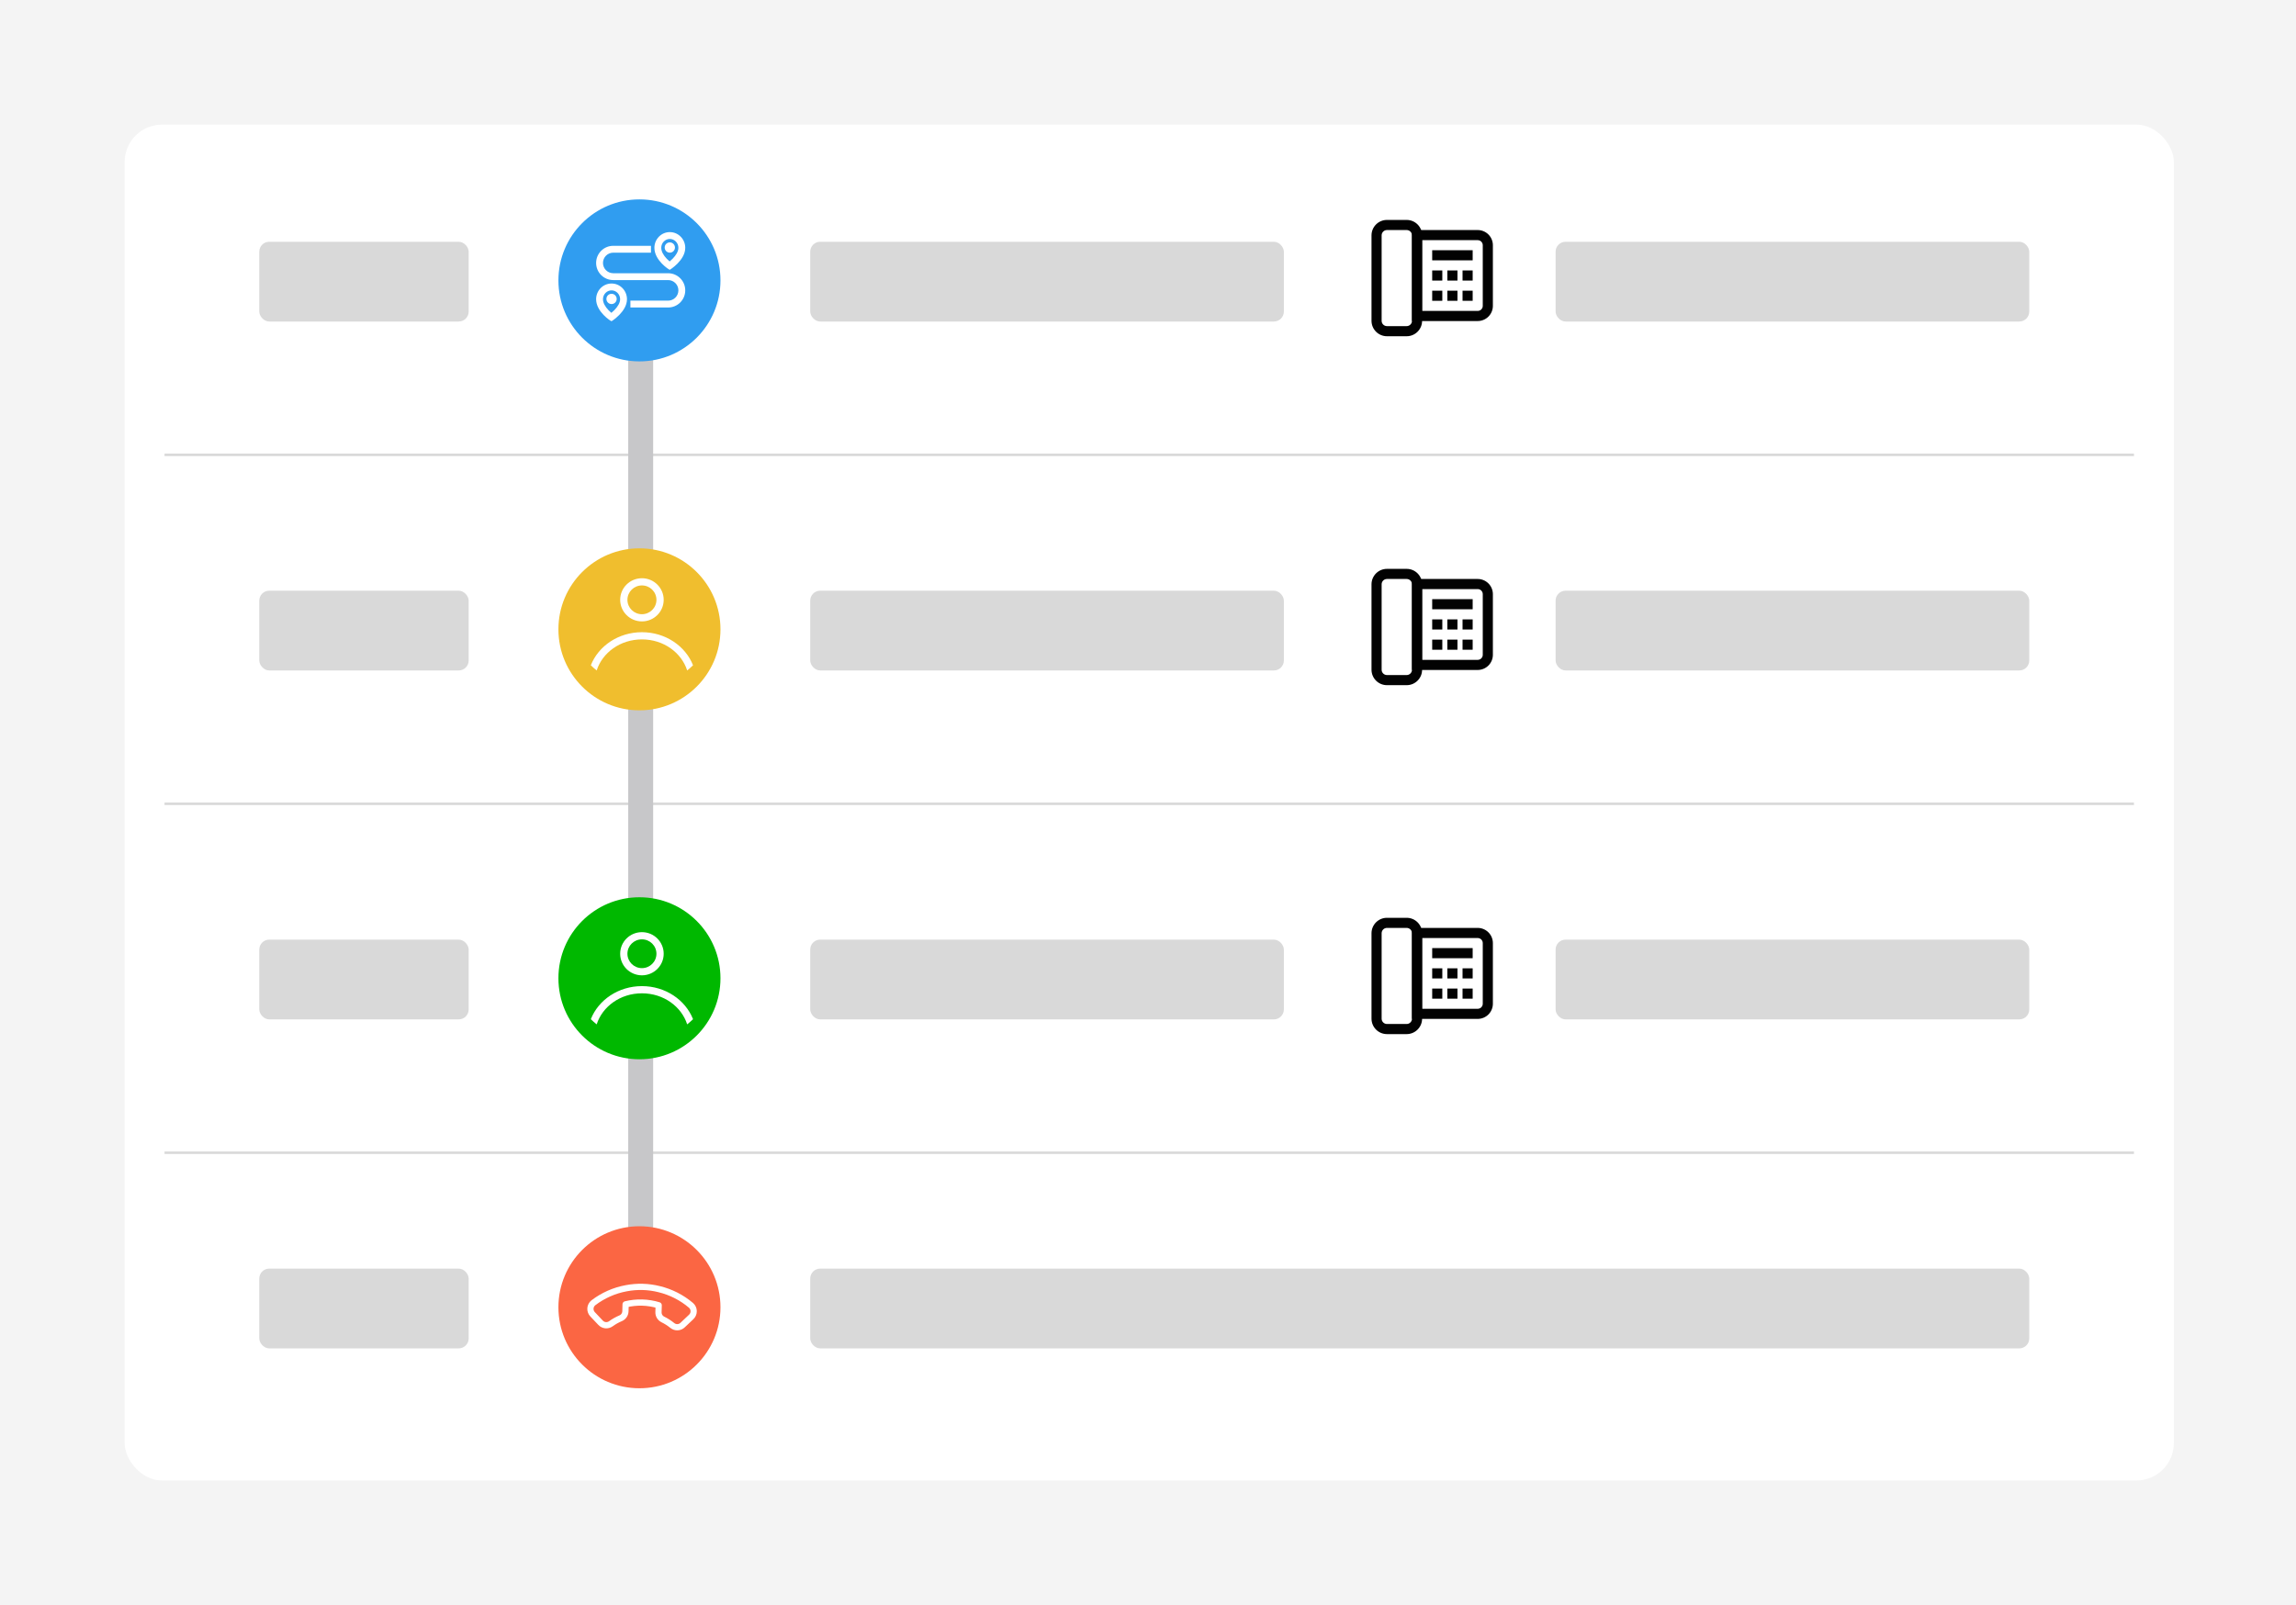 <svg width="921" height="644" viewBox="0 0 921 644" fill="none" xmlns="http://www.w3.org/2000/svg">
<rect width="921" height="644" fill="#F4F4F4"/>
<rect x="50" y="50" width="822" height="544" rx="15" fill="white"/>
<rect x="66" y="182" width="790" height="1" fill="#D9D9D9"/>
<rect x="66" y="322" width="790" height="1" fill="#D9D9D9"/>
<rect x="66" y="462" width="790" height="1" fill="#D9D9D9"/>
<rect x="104" y="97" width="84" height="32" rx="4" fill="#D9D9D9"/>
<rect x="104" y="237" width="84" height="32" rx="4" fill="#D9D9D9"/>
<rect x="104" y="377" width="84" height="32" rx="4" fill="#D9D9D9"/>
<rect x="104" y="509" width="84" height="32" rx="4" fill="#D9D9D9"/>
<rect x="325" y="97" width="190" height="32" rx="4" fill="#D9D9D9"/>
<rect x="325" y="237" width="190" height="32" rx="4" fill="#D9D9D9"/>
<rect x="325" y="377" width="190" height="32" rx="4" fill="#D9D9D9"/>
<rect x="325" y="509" width="489" height="32" rx="4" fill="#D9D9D9"/>
<rect x="624" y="97" width="190" height="32" rx="4" fill="#D9D9D9"/>
<rect x="624" y="237" width="190" height="32" rx="4" fill="#D9D9D9"/>
<rect x="624" y="377" width="190" height="32" rx="4" fill="#D9D9D9"/>
<path fill-rule="evenodd" clip-rule="evenodd" d="M566.393 92.299H592.754C594.368 92.299 595.917 92.941 597.059 94.082C598.2 95.224 598.842 96.773 598.842 98.388V122.719C598.842 124.333 598.2 125.882 597.059 127.024C595.917 128.165 594.368 128.807 592.754 128.807H566.393V92.299ZM570.452 96.358V124.748H592.754C593.292 124.748 593.808 124.534 594.189 124.154C594.569 123.773 594.783 123.257 594.783 122.719V98.388C594.783 97.849 594.569 97.333 594.189 96.953C593.808 96.572 593.292 96.358 592.754 96.358H570.452Z" fill="#020202"/>
<path fill-rule="evenodd" clip-rule="evenodd" d="M556.353 92.299C555.173 92.299 554.217 93.255 554.217 94.435V128.711C554.217 129.891 555.173 130.847 556.353 130.847H564.258C565.437 130.847 566.393 129.891 566.393 128.711V94.435C566.393 93.255 565.437 92.299 564.258 92.299H556.353ZM550.158 94.435C550.158 91.014 552.932 88.241 556.353 88.241H564.258C567.679 88.241 570.452 91.014 570.452 94.435V128.711C570.452 132.132 567.679 134.906 564.258 134.906H556.353C552.932 134.906 550.158 132.132 550.158 128.711V94.435Z" fill="#020202"/>
<path fill-rule="evenodd" clip-rule="evenodd" d="M578.559 112.572H574.5V108.513H578.559V112.572Z" fill="#020202"/>
<path fill-rule="evenodd" clip-rule="evenodd" d="M584.636 112.572H580.578V108.513H584.636V112.572Z" fill="#020202"/>
<path fill-rule="evenodd" clip-rule="evenodd" d="M590.735 112.572H586.676V108.513H590.735V112.572Z" fill="#020202"/>
<path fill-rule="evenodd" clip-rule="evenodd" d="M578.559 120.689H574.5V116.631H578.559V120.689Z" fill="#020202"/>
<path fill-rule="evenodd" clip-rule="evenodd" d="M584.636 120.689H580.578V116.631H584.636V120.689Z" fill="#020202"/>
<path fill-rule="evenodd" clip-rule="evenodd" d="M590.735 120.689H586.676V116.631H590.735V120.689Z" fill="#020202"/>
<path fill-rule="evenodd" clip-rule="evenodd" d="M590.735 104.454H574.5V100.396H590.735V104.454Z" fill="#020202"/>
<path fill-rule="evenodd" clip-rule="evenodd" d="M566.393 232.299H592.754C594.368 232.299 595.917 232.941 597.059 234.083C598.2 235.224 598.842 236.773 598.842 238.388V262.719C598.842 264.333 598.2 265.882 597.059 267.024C595.917 268.165 594.368 268.807 592.754 268.807H566.393V232.299ZM570.452 236.358V264.748H592.754C593.292 264.748 593.808 264.534 594.189 264.154C594.569 263.773 594.783 263.257 594.783 262.719V238.388C594.783 237.849 594.569 237.333 594.189 236.953C593.808 236.572 593.292 236.358 592.754 236.358H570.452Z" fill="#020202"/>
<path fill-rule="evenodd" clip-rule="evenodd" d="M556.353 232.299C555.173 232.299 554.217 233.256 554.217 234.435V268.711C554.217 269.891 555.173 270.847 556.353 270.847H564.258C565.437 270.847 566.393 269.891 566.393 268.711V234.435C566.393 233.256 565.437 232.299 564.258 232.299H556.353ZM550.158 234.435C550.158 231.014 552.932 228.241 556.353 228.241H564.258C567.679 228.241 570.452 231.014 570.452 234.435V268.711C570.452 272.132 567.679 274.906 564.258 274.906H556.353C552.932 274.906 550.158 272.132 550.158 268.711V234.435Z" fill="#020202"/>
<path fill-rule="evenodd" clip-rule="evenodd" d="M578.559 252.572H574.5V248.513H578.559V252.572Z" fill="#020202"/>
<path fill-rule="evenodd" clip-rule="evenodd" d="M584.636 252.572H580.578V248.513H584.636V252.572Z" fill="#020202"/>
<path fill-rule="evenodd" clip-rule="evenodd" d="M590.735 252.572H586.676V248.513H590.735V252.572Z" fill="#020202"/>
<path fill-rule="evenodd" clip-rule="evenodd" d="M578.559 260.689H574.5V256.631H578.559V260.689Z" fill="#020202"/>
<path fill-rule="evenodd" clip-rule="evenodd" d="M584.636 260.689H580.578V256.631H584.636V260.689Z" fill="#020202"/>
<path fill-rule="evenodd" clip-rule="evenodd" d="M590.735 260.689H586.676V256.631H590.735V260.689Z" fill="#020202"/>
<path fill-rule="evenodd" clip-rule="evenodd" d="M590.735 244.454H574.5V240.396H590.735V244.454Z" fill="#020202"/>
<path fill-rule="evenodd" clip-rule="evenodd" d="M566.393 372.299H592.754C594.368 372.299 595.917 372.941 597.059 374.083C598.2 375.224 598.842 376.773 598.842 378.388V402.719C598.842 404.333 598.2 405.882 597.059 407.024C595.917 408.165 594.368 408.807 592.754 408.807H566.393V372.299ZM570.452 376.358V404.748H592.754C593.292 404.748 593.808 404.534 594.189 404.154C594.569 403.773 594.783 403.257 594.783 402.719V378.388C594.783 377.849 594.569 377.333 594.189 376.953C593.808 376.572 593.292 376.358 592.754 376.358H570.452Z" fill="#020202"/>
<path fill-rule="evenodd" clip-rule="evenodd" d="M556.353 372.299C555.173 372.299 554.217 373.256 554.217 374.435V408.711C554.217 409.891 555.173 410.847 556.353 410.847H564.258C565.437 410.847 566.393 409.891 566.393 408.711V374.435C566.393 373.256 565.437 372.299 564.258 372.299H556.353ZM550.158 374.435C550.158 371.014 552.932 368.241 556.353 368.241H564.258C567.679 368.241 570.452 371.014 570.452 374.435V408.711C570.452 412.132 567.679 414.906 564.258 414.906H556.353C552.932 414.906 550.158 412.132 550.158 408.711V374.435Z" fill="#020202"/>
<path fill-rule="evenodd" clip-rule="evenodd" d="M578.559 392.572H574.5V388.513H578.559V392.572Z" fill="#020202"/>
<path fill-rule="evenodd" clip-rule="evenodd" d="M584.636 392.572H580.578V388.513H584.636V392.572Z" fill="#020202"/>
<path fill-rule="evenodd" clip-rule="evenodd" d="M590.735 392.572H586.676V388.513H590.735V392.572Z" fill="#020202"/>
<path fill-rule="evenodd" clip-rule="evenodd" d="M578.559 400.689H574.5V396.631H578.559V400.689Z" fill="#020202"/>
<path fill-rule="evenodd" clip-rule="evenodd" d="M584.636 400.689H580.578V396.631H584.636V400.689Z" fill="#020202"/>
<path fill-rule="evenodd" clip-rule="evenodd" d="M590.735 400.689H586.676V396.631H590.735V400.689Z" fill="#020202"/>
<path fill-rule="evenodd" clip-rule="evenodd" d="M590.735 384.454H574.5V380.396H590.735V384.454Z" fill="#020202"/>
<path fill-rule="evenodd" clip-rule="evenodd" d="M252 523.828L252 111.955H262V523.828H252Z" fill="#C7C7C9"/>
<circle cx="256.5" cy="112.5" r="32.5" fill="#309DF0"/>
<circle cx="256.5" cy="252.5" r="32.5" fill="#F0BE2E"/>
<circle cx="256.5" cy="392.5" r="32.5" fill="#00B800"/>
<circle cx="256.5" cy="524.5" r="32.5" fill="#FB6643"/>
<path fill-rule="evenodd" clip-rule="evenodd" d="M269.819 103.803C269.409 104.221 268.994 104.589 268.619 104.898C268.257 104.6 267.858 104.239 267.464 103.828C266.14 102.444 265.25 100.894 265.25 99.427C265.25 97.418 266.836 95.875 268.688 95.875C270.539 95.875 272.125 97.418 272.125 99.427C272.125 100.847 271.211 102.385 269.819 103.803ZM274.875 99.427C274.875 104.469 268.688 108.25 268.688 108.25C268.378 108.25 262.5 104.469 262.5 99.427C262.5 95.947 265.27 93.125 268.688 93.125C272.105 93.125 274.875 95.947 274.875 99.427ZM241.875 105.5C241.875 107.778 243.722 109.625 246 109.625H268C271.797 109.625 274.875 112.703 274.875 116.5C274.875 120.297 271.797 123.375 268 123.375H252.875V120.625H268C270.278 120.625 272.125 118.778 272.125 116.5C272.125 114.222 270.278 112.375 268 112.375H246C242.203 112.375 239.125 109.297 239.125 105.5C239.125 101.703 242.203 98.625 246 98.625H261.125V101.375H246C243.722 101.375 241.875 103.222 241.875 105.5ZM246.444 124.428C246.034 124.846 245.619 125.214 245.244 125.523C244.882 125.225 244.483 124.864 244.089 124.452C242.765 123.069 241.875 121.519 241.875 120.052C241.875 118.043 243.461 116.5 245.313 116.5C247.164 116.5 248.75 118.043 248.75 120.052C248.75 121.473 247.836 123.01 246.444 124.428ZM251.5 120.052C251.5 125.094 245.313 128.875 245.313 128.875C245.003 128.875 239.125 125.094 239.125 120.052C239.125 116.572 241.895 113.75 245.313 113.75C248.73 113.75 251.5 116.572 251.5 120.052ZM247.375 119.938C247.375 121.077 246.452 122 245.313 122C244.173 122 243.25 121.077 243.25 119.938C243.25 118.798 244.173 117.875 245.313 117.875C246.452 117.875 247.375 118.798 247.375 119.938ZM268.688 101.375C269.827 101.375 270.75 100.452 270.75 99.312C270.75 98.173 269.827 97.25 268.688 97.25C267.548 97.25 266.625 98.173 266.625 99.312C266.625 100.452 267.548 101.375 268.688 101.375Z" fill="white"/>
<g clip-path="url(#clip0_43_120)">
<path d="M273.863 531.605L277.271 528.382C277.589 528.084 277.841 527.723 278.011 527.322C278.181 526.921 278.266 526.489 278.259 526.054C278.253 525.618 278.155 525.189 277.973 524.793C277.791 524.398 277.528 524.044 277.202 523.756C273.516 520.619 269.145 518.39 264.442 517.248C260.101 516.152 255.573 516.025 251.178 516.877C246.397 517.759 241.892 519.755 238.027 522.703C237.686 522.972 237.405 523.309 237.201 523.692C236.997 524.075 236.876 524.497 236.844 524.93C236.812 525.363 236.871 525.798 237.016 526.207C237.161 526.616 237.39 526.991 237.688 527.307L240.911 530.715C241.427 531.272 242.128 531.622 242.883 531.7C243.638 531.778 244.396 531.579 245.015 531.14C246.242 530.253 247.565 529.507 248.96 528.917C249.511 528.685 249.984 528.3 250.324 527.808C250.663 527.315 250.854 526.736 250.874 526.138L250.953 523.331C255.327 522.259 259.909 522.387 264.217 523.702L264.138 526.51C264.125 527.108 264.283 527.697 264.594 528.207C264.905 528.718 265.356 529.129 265.894 529.391C267.253 530.058 268.533 530.877 269.708 531.832C270.308 532.31 271.062 532.551 271.828 532.51C272.594 532.468 273.318 532.146 273.863 531.605Z" stroke="white" stroke-width="2.5" stroke-linecap="round" stroke-linejoin="round"/>
</g>
<path fill-rule="evenodd" clip-rule="evenodd" d="M266.228 240.661C266.228 245.444 262.321 249.322 257.5 249.322C252.679 249.322 248.772 245.444 248.772 240.661C248.772 235.878 252.679 232 257.5 232C262.321 232 266.228 235.878 266.228 240.661ZM263.319 240.661C263.319 243.85 260.714 246.435 257.5 246.435C254.286 246.435 251.681 243.85 251.681 240.661C251.681 237.472 254.286 234.887 257.5 234.887C260.714 234.887 263.319 237.472 263.319 240.661Z" fill="white"/>
<path d="M257.5 253.653C248.082 253.653 240.057 259.179 237 266.921C237.745 267.655 238.529 268.349 239.35 269C241.626 261.892 248.767 256.54 257.5 256.54C266.233 256.54 273.374 261.892 275.65 269C276.471 268.349 277.255 267.655 278 266.921C274.943 259.179 266.918 253.653 257.5 253.653Z" fill="white"/>
<path fill-rule="evenodd" clip-rule="evenodd" d="M266.228 382.661C266.228 387.444 262.321 391.322 257.5 391.322C252.679 391.322 248.772 387.444 248.772 382.661C248.772 377.878 252.679 374 257.5 374C262.321 374 266.228 377.878 266.228 382.661ZM263.319 382.661C263.319 385.85 260.714 388.435 257.5 388.435C254.286 388.435 251.681 385.85 251.681 382.661C251.681 379.472 254.286 376.887 257.5 376.887C260.714 376.887 263.319 379.472 263.319 382.661Z" fill="white"/>
<path d="M257.5 395.653C248.082 395.653 240.057 401.179 237 408.921C237.745 409.655 238.529 410.349 239.35 411C241.626 403.892 248.767 398.54 257.5 398.54C266.233 398.54 273.374 403.892 275.65 411C276.471 410.349 277.255 409.655 278 408.921C274.943 401.179 266.918 395.653 257.5 395.653Z" fill="white"/>
<defs>
<clipPath id="clip0_43_120">
<rect width="37.531" height="37.531" fill="white" transform="matrix(0.687 0.727 0.727 -0.687 231 524.785)"/>
</clipPath>
</defs>
</svg>
